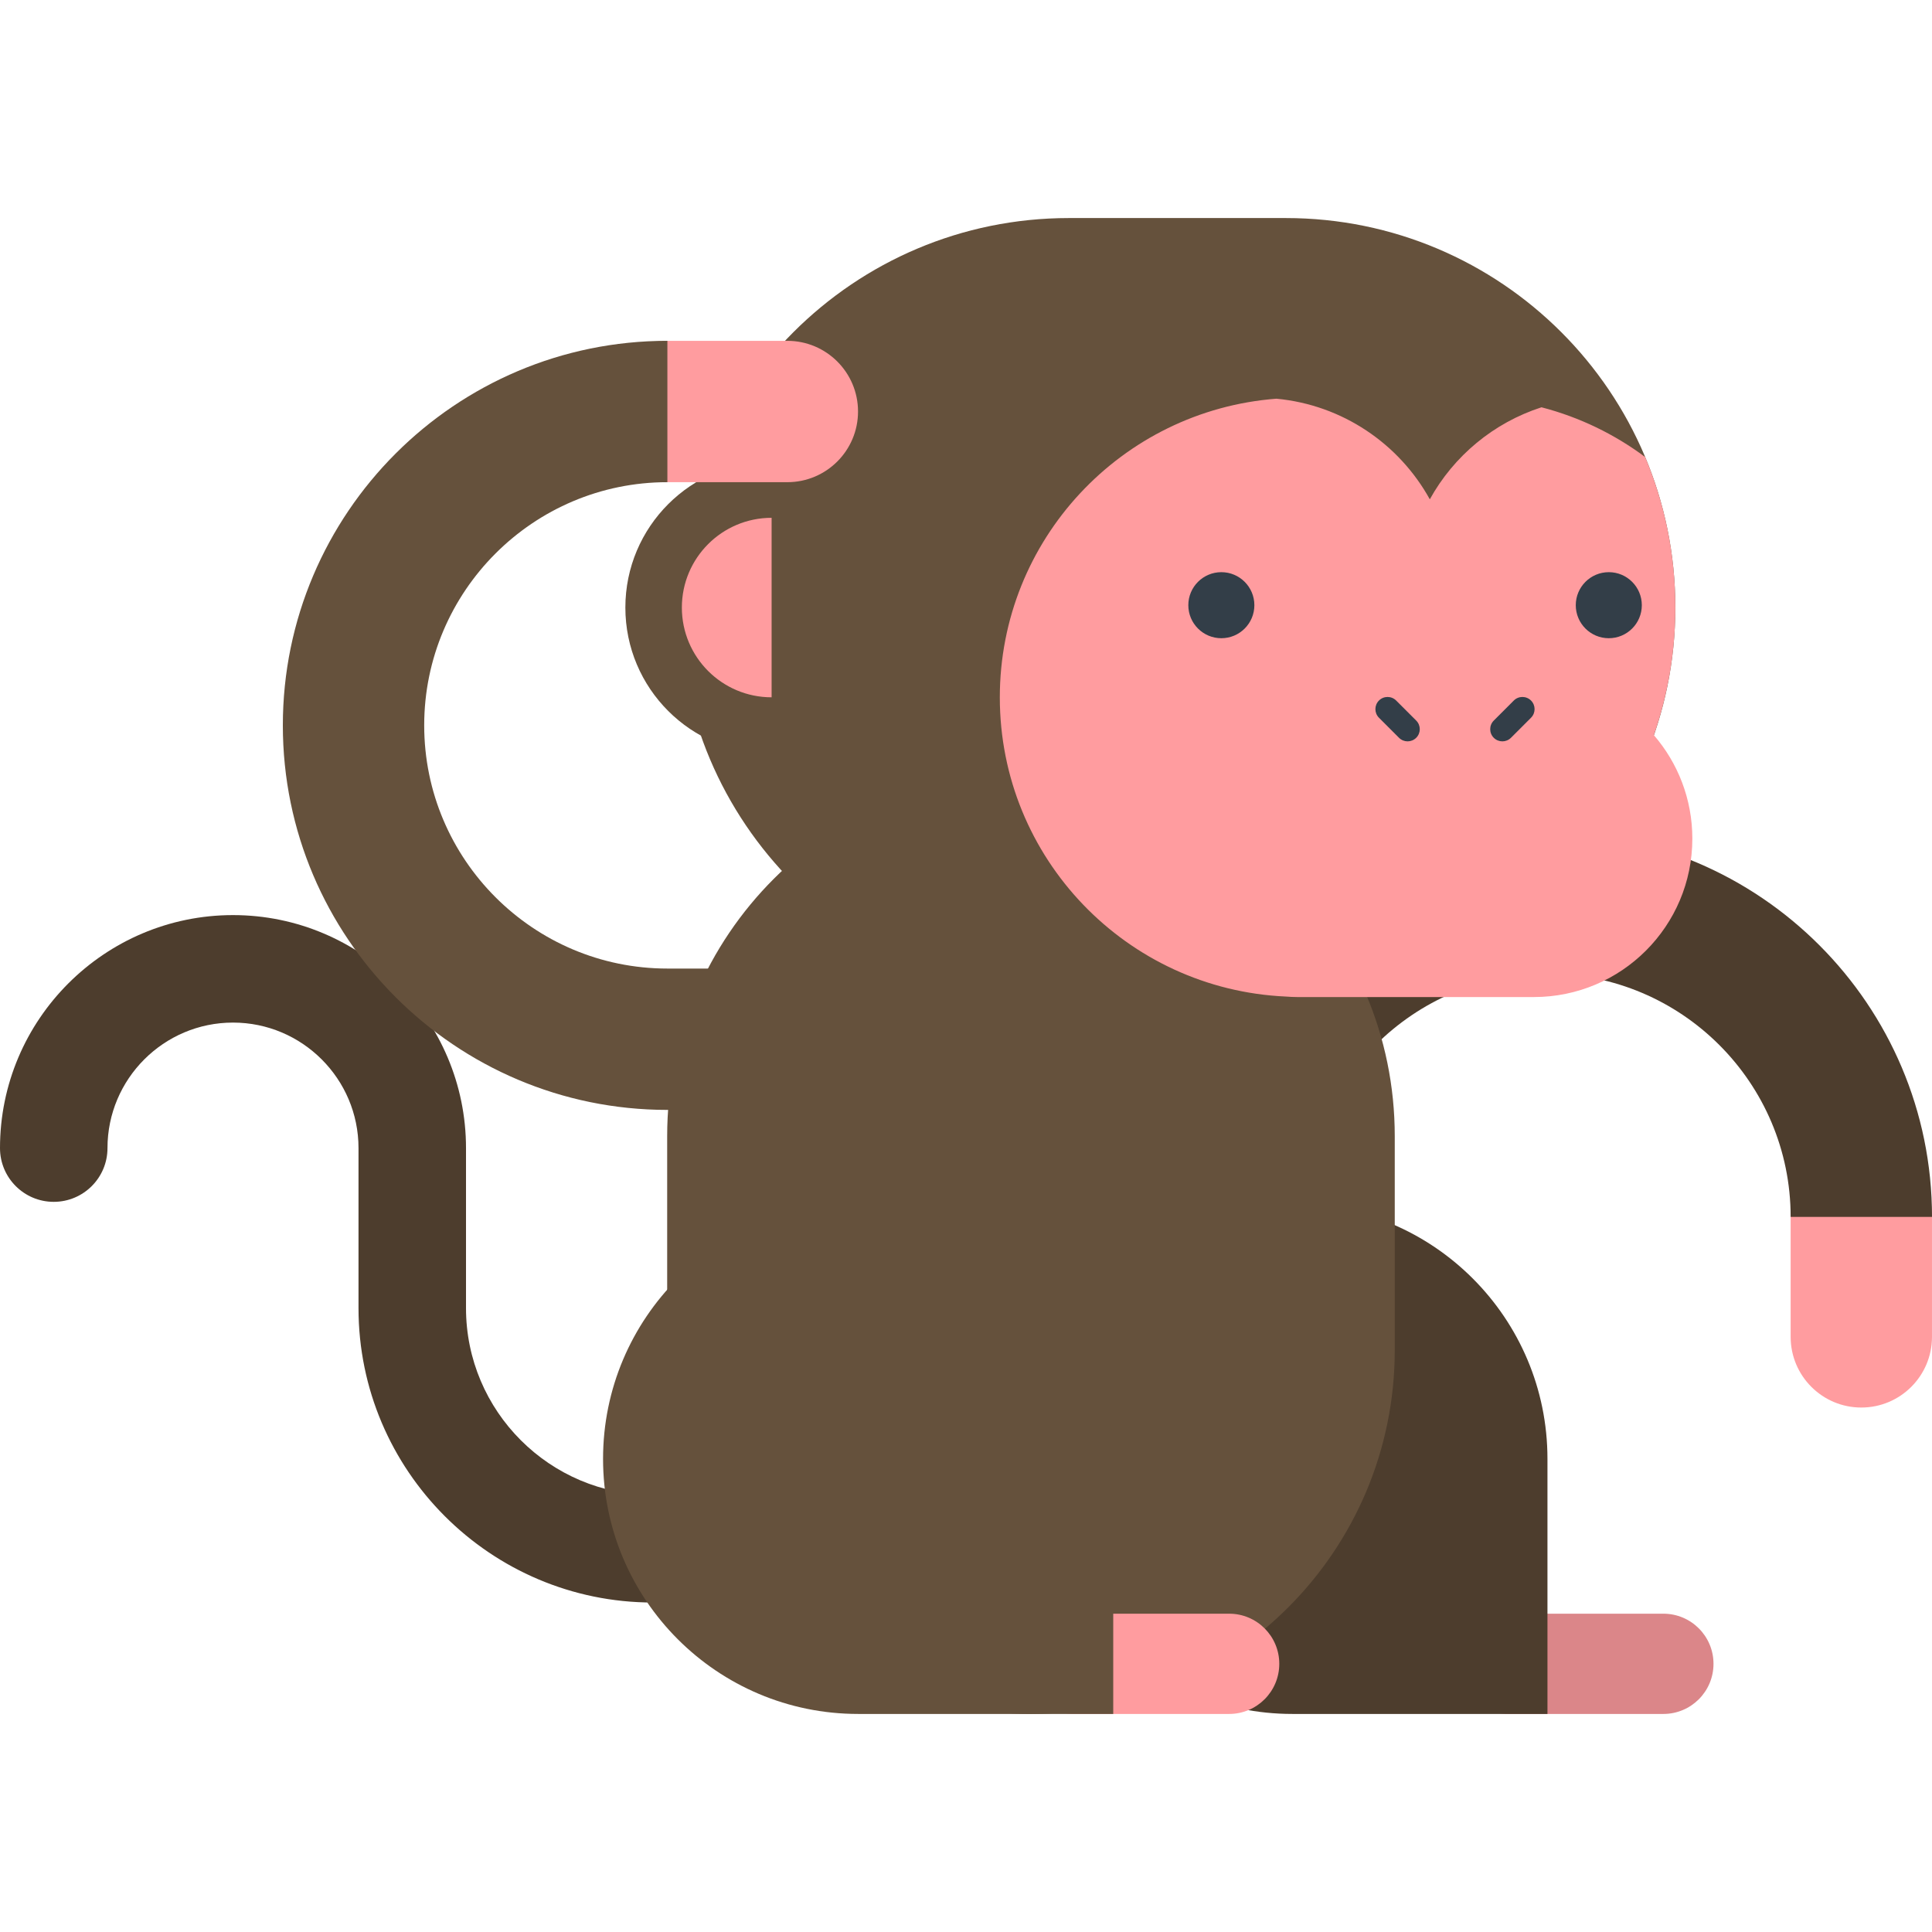 <?xml version="1.0" encoding="iso-8859-1"?>
<!-- Generator: Adobe Illustrator 19.0.0, SVG Export Plug-In . SVG Version: 6.00 Build 0)  -->
<svg version="1.1" id="Layer_1" xmlns="http://www.w3.org/2000/svg" xmlns:xlink="http://www.w3.org/1999/xlink" x="0px" y="0px"
	 viewBox="0 0 398.477 398.477" style="enable-background:new 0 0 398.477 398.477;" xml:space="preserve">
<g>
	<g>
		<path style="fill:#FF9C9F;" d="M369.322,275.728v-24.742c0-8.05,6.526-14.577,14.577-14.577s14.577,6.527,14.577,14.577v24.742
			c0,8.051-6.526,14.578-14.577,14.578C375.849,290.307,369.322,283.779,369.322,275.728z"/>
		<path style="fill:#4D3D2D;" d="M369.322,250.986c0-27.656-22.501-50.156-50.157-50.156c-27.658,0-50.159,22.5-50.159,50.156
			v33.239c0,8.05-6.526,14.577-14.577,14.577s-14.577-6.527-14.577-14.577v-33.239c0-43.733,35.579-79.313,79.314-79.313
			c43.733,0,79.311,35.579,79.311,79.313L369.322,250.986L369.322,250.986z"/>
	</g>
	<path style="fill:#4D3D2D;" d="M185.466,330.52h-50.805c-33.479,0-60.718-27.237-60.718-60.717v-33.006
		c0-14.273-11.612-25.887-25.887-25.887c-14.274,0-25.887,11.613-25.887,25.887c0,6.123-4.964,11.085-11.085,11.085
		C4.963,247.882,0,242.92,0,236.797c0-26.498,21.559-48.057,48.057-48.057c26.499,0,48.057,21.559,48.057,48.057v33.006
		c0,21.256,17.293,38.548,38.548,38.548h50.805c6.121,0,11.085,4.964,11.085,11.085C196.551,325.558,191.587,330.52,185.466,330.52z
		"/>
	<path style="fill:#DB8689;" d="M343.072,332.826c5.71,0,10.339,4.629,10.339,10.338c0,5.711-4.629,10.34-10.339,10.34h-32.088
		c-5.71,0-10.339-4.629-10.339-10.34c0-5.709,4.629-10.338,10.339-10.338H343.072z"/>
	<path style="fill:#4D3D2D;" d="M266.553,248.277c-29.058,0-52.613,23.556-52.613,52.612c0,29.059,23.556,52.614,52.613,52.614
		h52.612V300.89C319.165,271.833,295.609,248.277,266.553,248.277z"/>
	<path style="fill:#65513C;" d="M137.605,234.326c0-41.438,33.594-75.032,75.032-75.032c41.44,0,75.033,33.595,75.033,75.032v44.143
		c0,41.44-33.593,75.035-75.033,75.035c-41.438,0-75.032-33.595-75.032-75.035V234.326z"/>
	<g>
		<path style="fill:#65513C;" d="M265.205,44.973c44.367,0,80.335,35.967,80.335,80.335c0,44.367-35.968,80.335-80.335,80.335
			h-44.751c-44.367,0-80.335-35.968-80.335-80.335c0-44.368,35.968-80.335,80.335-80.335
			C220.454,44.973,265.205,44.973,265.205,44.973z"/>
		<path style="fill:#FF9C9F;" d="M341.109,151.621c2.859-8.244,4.431-17.093,4.431-26.313c0-11.007-2.218-21.492-6.225-31.044
			c-6.309-4.703-13.544-8.229-21.382-10.26c-9.872,3.187-18.097,10.043-23.033,18.982c-6.313-11.433-17.996-19.473-31.643-20.754
			c-31.906,2.436-57.043,29.074-57.043,61.606c0,33.193,26.18,60.239,59.014,61.703c0.764,0.061,1.547,0.102,2.374,0.102h48.76
			c18.052,0,32.685-14.634,32.685-32.685C349.046,164.802,346.051,157.348,341.109,151.621z"/>
		<circle style="fill:#333E48;" cx="251.903" cy="124.822" r="6.811"/>
		<circle style="fill:#333E48;" cx="331.816" cy="124.822" r="6.811"/>
		<path style="fill:#333E48;" d="M290.32,152.905c-0.642,0-1.285-0.247-1.774-0.736l-4.135-4.136c-0.979-0.98-0.979-2.569,0-3.548
			c0.981-0.981,2.569-0.981,3.55,0l4.134,4.135c0.98,0.979,0.98,2.57,0,3.549C291.604,152.658,290.962,152.905,290.32,152.905z"/>
		<path style="fill:#333E48;" d="M309.867,152.905c-0.643,0-1.286-0.247-1.775-0.736c-0.98-0.979-0.98-2.57,0-3.549l4.133-4.135
			c0.978-0.981,2.569-0.981,3.55,0c0.98,0.979,0.98,2.567,0,3.548l-4.134,4.136C311.15,152.658,310.508,152.905,309.867,152.905z"/>
		<g>
			<path style="fill:#65513C;" d="M159.145,95.145c-16.658,0-30.163,13.506-30.163,30.163c0,16.659,13.505,30.165,30.163,30.165
				V95.145z"/>
			<path style="fill:#FF9C9F;" d="M159.145,106.799c-10.224,0-18.51,8.287-18.51,18.509c0,10.223,8.286,18.511,18.51,18.511V106.799
				z"/>
		</g>
	</g>
	<g>
		<path style="fill:#FF9C9F;" d="M253.514,332.826c5.711,0,10.34,4.629,10.34,10.338c0,5.711-4.629,10.34-10.34,10.34h-32.087
			c-5.711,0-10.339-4.629-10.339-10.34c0-5.709,4.628-10.338,10.339-10.338H253.514z"/>
		<path style="fill:#65513C;" d="M176.995,248.277c-29.058,0-52.613,23.556-52.613,52.612c0,29.059,23.556,52.614,52.613,52.614
			h52.612V300.89C229.607,271.833,206.052,248.277,176.995,248.277z"/>
	</g>
	<g>
		<path style="fill:#FF9C9F;" d="M162.392,99.451H137.65c-8.051,0-14.577-6.528-14.577-14.577c0-8.052,6.526-14.577,14.577-14.577
			h24.741c8.051,0,14.578,6.525,14.578,14.577C176.97,92.923,170.442,99.451,162.392,99.451z"/>
		<path style="fill:#65513C;" d="M137.65,99.451c-27.657,0-50.158,22.5-50.158,50.156c0,27.658,22.501,50.159,50.158,50.159h33.238
			c8.051,0,14.577,6.527,14.577,14.577c0,8.052-6.526,14.576-14.577,14.576H137.65c-43.734,0-79.314-35.577-79.314-79.313
			c0-43.733,35.579-79.311,79.314-79.311V99.451z"/>
	</g>
</g>
<g>
</g>
<g>
</g>
<g>
</g>
<g>
</g>
<g>
</g>
<g>
</g>
<g>
</g>
<g>
</g>
<g>
</g>
<g>
</g>
<g>
</g>
<g>
</g>
<g>
</g>
<g>
</g>
<g>
</g>
</svg>
